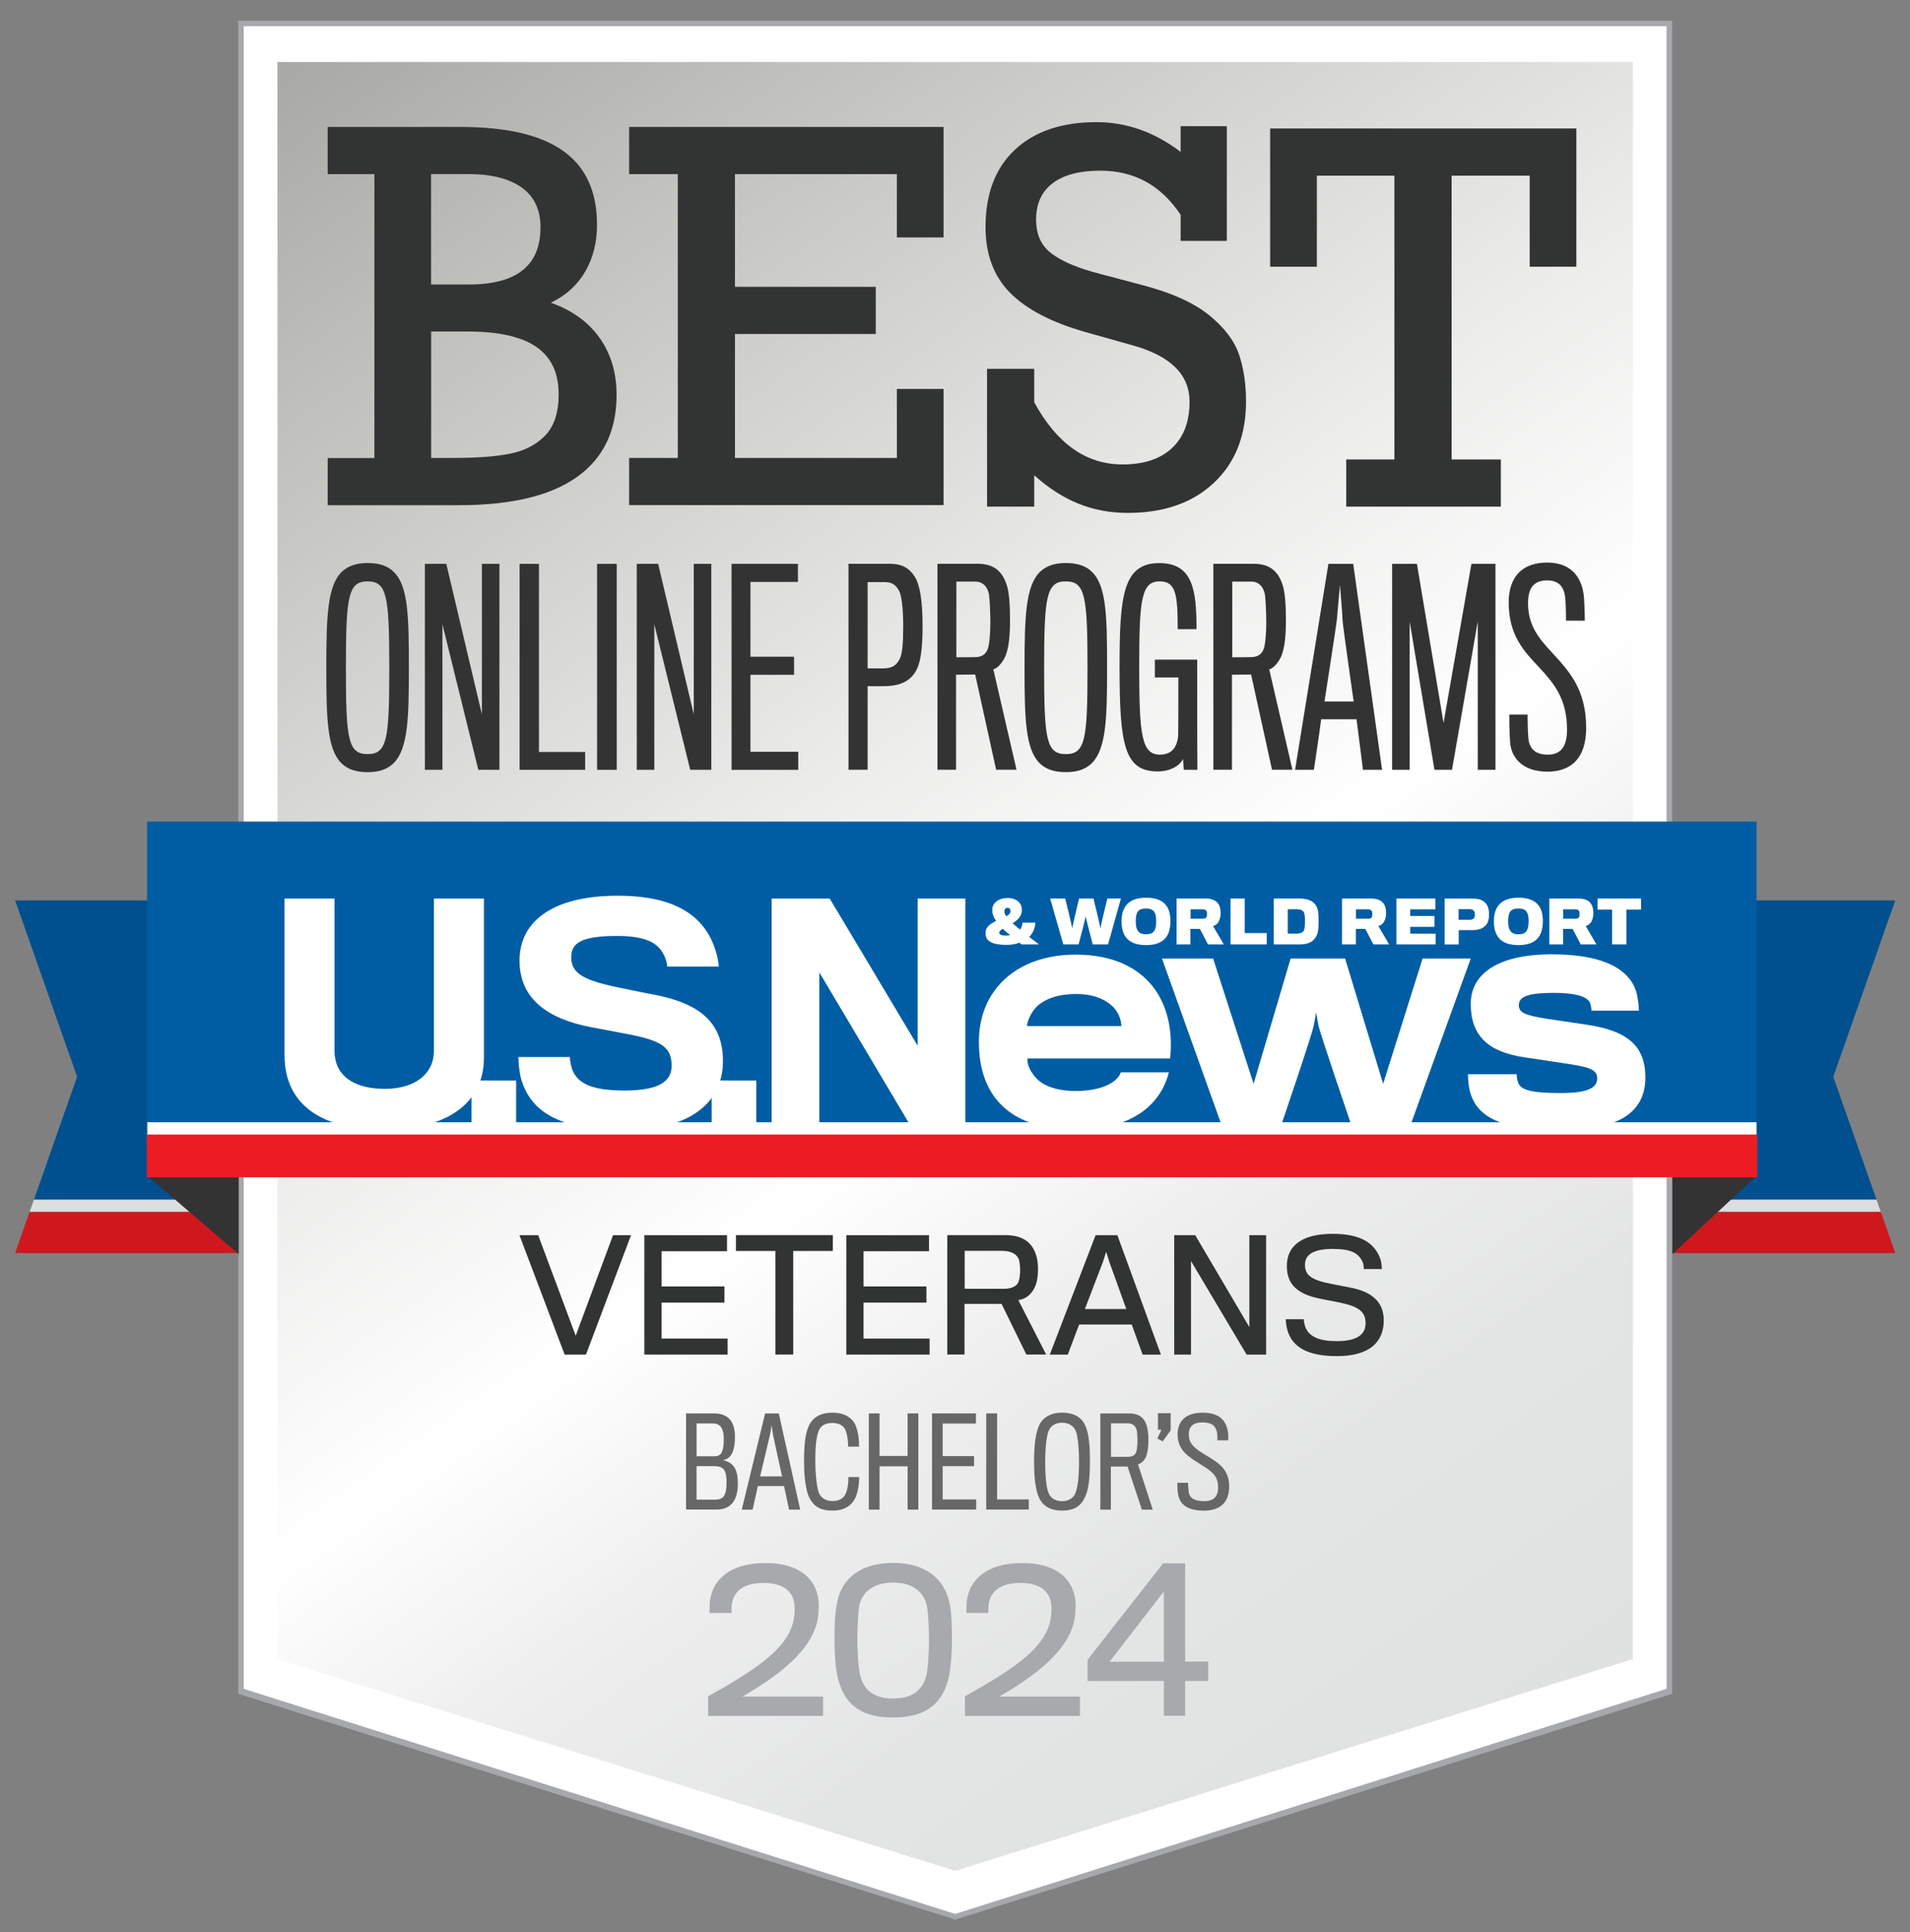 <?xml version="1.0" encoding="UTF-8"?><svg id="Layer_1" xmlns="http://www.w3.org/2000/svg" xmlns:xlink="http://www.w3.org/1999/xlink" viewBox="0 0 252.68 255.62"><rect x="0" y="0" width="252.68" height="255.62" fill="#808080" stroke="none"/><defs><style>.cls-1{fill:url(#linear-gradient);}.cls-1,.cls-2,.cls-3,.cls-4,.cls-5,.cls-6,.cls-7,.cls-8,.cls-9,.cls-10,.cls-11,.cls-12{stroke-width:0px;}.cls-2{fill:#ed1c24;}.cls-3{fill:#dcddde;}.cls-4{fill:#666766;}.cls-5{fill:#333;}.cls-6{fill:#00508f;}.cls-7{fill:#fff;}.cls-8{fill:#a7a9ac;}.cls-9{fill:#005da4;}.cls-10{fill:#a6a8ac;}.cls-11{fill:#323333;}.cls-12{fill:#ce181e;}</style><linearGradient id="linear-gradient" x1="47.23" y1=".84" x2="205.5" y2="226.87" gradientUnits="userSpaceOnUse"><stop offset="0" stop-color="#a8a8a5"/><stop offset=".14" stop-color="#bfbfbc"/><stop offset=".44" stop-color="#ededec"/><stop offset=".59" stop-color="#fff"/><stop offset=".71" stop-color="#eee"/><stop offset=".85" stop-color="#e3e4e4"/><stop offset="1" stop-color="#e0e1e1"/></linearGradient></defs><polygon class="cls-7" points="31.88 3.11 31.88 22.32 31.88 27.61 31.88 46.82 31.88 180.03 31.88 199.25 31.88 204.53 31.88 223.75 126.37 253.59 220.85 223.74 220.85 204.52 220.85 199.24 220.85 180.02 220.85 46.82 220.85 27.61 220.85 22.32 220.85 3.11 31.88 3.11"/><polygon class="cls-1" points="36.71 8.21 36.71 27.42 36.71 32.71 36.71 51.92 36.71 175.79 36.71 195 36.71 200.29 36.71 219.5 126.37 247.52 216.02 219.5 216.02 200.29 216.02 195 216.02 175.79 216.02 51.92 216.02 32.71 216.02 27.42 216.02 8.21 36.71 8.21"/><path class="cls-10" d="M31.52,2.74v221.36l94.85,29.87,94.85-29.87V2.74H31.52ZM220.48,139.76v83.68l-94.12,29.78-94.12-29.78V3.47h188.23v136.29Z"/><path class="cls-4" d="M90.76,199.73v-12.73h3.7c1.76,0,2.77.94,2.77,3.12,0,1.52-.35,2.91-1.62,3.07,1.55.29,2,1.38,2,3.09,0,2.26-.96,3.44-2.79,3.44h-4.07ZM94.31,188.33h-2.16v4.34h2.4c.42,0,.72-.16.9-.46.22-.4.3-1.01.3-1.78,0-1.38-.4-2.1-1.44-2.1ZM95.82,194.51c-.24-.4-.77-.53-1.3-.53h-2.37v4.43h2.47c1.07,0,1.5-.53,1.5-2.26,0-.59-.05-1.23-.3-1.65Z"/><path class="cls-4" d="M99.57,199.73h-1.44l3.09-12.73h1.81l2.83,12.73h-1.47l-.67-3.12h-3.46l-.69,3.12ZM102.26,189.82c-.03-.16-.18-1.25-.18-1.25,0,0-.18,1.09-.21,1.25-.05.22-1.31,5.51-1.31,5.51h2.9s-1.17-5.33-1.2-5.51Z"/><path class="cls-4" d="M113.3,197.81c-.48,1.38-1.6,2.05-3.17,2.05-1.44,0-2.34-.43-2.98-1.55-.61-1.06-.78-3.17-.78-5.01,0-2.24.18-3.67.64-4.67.53-1.14,1.58-1.73,3.14-1.73s2.71.7,3.1,1.84c.3.85.4,1.68.4,2.66h-1.44c0-.64-.13-1.71-.37-2.22-.29-.61-.86-.91-1.71-.91-.9,0-1.47.27-1.79.96-.4.88-.48,2.5-.48,4.1s.21,3.67.51,4.27c.38.77,1.09.99,1.79.99.8,0,1.46-.29,1.76-1.07.27-.7.32-1.49.32-2.1h1.42c0,.85-.1,1.63-.37,2.4Z"/><path class="cls-4" d="M120.07,199.73v-5.73h-3.71v5.73h-1.42v-12.73h1.42v5.63h3.71v-5.63h1.42v12.73h-1.42Z"/><path class="cls-4" d="M123.3,199.73v-12.73h5.81v1.34h-4.4v4.31h4.15v1.33h-4.15v4.4h4.43v1.34h-5.84Z"/><path class="cls-4" d="M130.47,199.73v-12.73h1.44v11.38h4.19v1.34h-5.63Z"/><path class="cls-4" d="M143.61,188.68c.43.99.58,2.55.58,4.63,0,2.29-.18,3.71-.62,4.71-.56,1.25-1.47,1.84-3.07,1.84s-2.61-.66-3.09-1.82c-.37-.9-.61-2.23-.61-4.69,0-2.1.18-3.55.61-4.64.42-1.04,1.44-1.81,3.09-1.81s2.62.66,3.12,1.79ZM142.25,197.58c.32-.74.5-2.11.5-4.23,0-1.3-.11-3.27-.43-4.02-.26-.61-.86-1.1-1.82-1.1s-1.52.48-1.78,1.09c-.32.77-.45,2.74-.45,4.07,0,1.46.08,3.25.45,4.15.34.82,1.12,1.07,1.78,1.07.83,0,1.47-.37,1.76-1.02Z"/><path class="cls-4" d="M151.62,192.72c-.24.51-.64.91-1.07,1.02l1.95,5.99h-1.44l-1.89-5.7h-2.21v5.7h-1.39v-12.73h3.82c1.25,0,1.91.54,2.24,1.41.19.45.3,1.15.3,2.13s-.13,1.73-.32,2.18ZM150.36,189.16c-.14-.51-.53-.85-1.2-.85h-2.18v4.45s2.26-.02,2.34-.02c.53-.03.85-.24.98-.58.11-.29.18-1.01.18-1.47,0-.56-.05-1.34-.11-1.54Z"/><path class="cls-4" d="M153.19,186.97h1.68v2.27l-1.06,1.46-.7-.38.51-1.09-.03-.08h-.4v-2.18Z"/><path class="cls-4" d="M159.24,199.86c-2.08,0-3.14-.77-3.38-2.13-.11-.62-.1-1.15-.1-1.55h1.41c0,.27.05.91.1,1.26.13.85.9,1.17,2.02,1.17,1.23,0,1.86-.56,1.86-1.83,0-1.18-.45-1.86-1.79-2.7-.27-.18-.85-.54-1.25-.8-1.42-.91-2.32-1.79-2.32-3.52s1.09-2.87,3.31-2.85c2.05,0,3.01.86,3.31,2.35.1.46.08.9.08,1.3h-1.44c0-.21.02-.72-.05-1.04-.18-.91-.7-1.33-1.95-1.33s-1.78.59-1.78,1.57c0,1.06.45,1.63,1.82,2.5.38.24.91.56,1.2.74,1.47.91,2.32,1.87,2.32,3.68,0,2.07-1.17,3.19-3.38,3.19Z"/><path class="cls-8" d="M93.68,227.01v-2.58c6.81-3.82,11.36-6.78,11.44-11.26v-.53c-.02-1.85-1.24-3.21-4.12-3.21s-4,1.32-4.2,2.91c-.03.25-.03.76-.03,1.06h-2.91c0-.43.03-1.11.05-1.57.35-2.63,2.4-5.03,7.34-5.03s6.93,2.5,7.06,5.31c.03.3,0,.81-.03,1.14-.15,4.5-4.83,8.22-10.07,11.21h10.68v2.56h-15.21Z"/><path class="cls-8" d="M125.56,211.85c.33,1.37.38,3.16.38,5.16,0,1.67-.18,4.12-.53,5.31-.91,3.37-3.29,4.91-7.24,4.91s-6.3-1.42-7.26-4.96c-.38-1.34-.51-3.59-.51-5.29,0-1.97.03-3.49.38-5.14.66-3.09,3.16-5.06,7.41-5.06s6.7,2.15,7.36,5.06ZM122.62,212.49c-.38-1.9-1.92-3.11-4.45-3.11s-4.15,1.21-4.5,3.11c-.18.96-.25,3.31-.25,4.53,0,1.59.15,3.72.38,4.66.51,2.07,1.97,3.04,4.4,3.04s3.82-1.04,4.35-3.04c.23-.86.35-3.31.35-4.68,0-1.29-.08-3.57-.28-4.5Z"/><path class="cls-8" d="M127.66,227.01v-2.58c6.81-3.82,11.36-6.78,11.44-11.26v-.53c-.02-1.85-1.24-3.21-4.12-3.21s-4,1.32-4.2,2.91c-.03.25-.03.76-.03,1.06h-2.91c0-.43.03-1.11.05-1.57.35-2.63,2.4-5.03,7.34-5.03s6.93,2.5,7.06,5.31c.03.3,0,.81-.03,1.14-.15,4.5-4.83,8.22-10.07,11.21h10.68v2.56h-15.2Z"/><path class="cls-8" d="M156.78,222.4v4.6h-2.81v-4.6h-10.09v-2.81l9.99-12.75h2.91v13h3.06v2.55h-3.06ZM153.97,210.56l-7.18,9.29h7.18v-9.29Z"/><path class="cls-5" d="M52.11,75.69c1.91,1.84,1.98,6.01,1.98,12.63s-.1,10.72-2.01,12.64c-.79.79-1.88,1.2-3.45,1.2s-2.7-.41-3.48-1.2c-1.88-1.88-1.98-5.98-1.98-12.64s.14-10.83,2.05-12.67c.79-.75,1.88-1.16,3.41-1.16s2.7.38,3.48,1.2ZM51.5,88.33c0-9.46-.31-11.41-2.87-11.41s-2.87,1.95-2.87,11.41.27,11.44,2.87,11.44,2.87-1.98,2.87-11.44Z"/><path class="cls-5" d="M63.28,101.85l-4.75-19.26v19.26h-2.32v-27.25h2.83l4.71,19.91v-19.91h2.32v27.25h-2.8Z"/><path class="cls-5" d="M68.74,101.85v-27.25h2.56v24.89h6.11v2.36h-8.67Z"/><path class="cls-5" d="M78.99,101.85v-27.25h2.6v27.25h-2.6Z"/><path class="cls-5" d="M91.31,101.85l-4.75-19.26v19.26h-2.32v-27.25h2.83l4.71,19.91v-19.91h2.32v27.25h-2.8Z"/><path class="cls-5" d="M96.78,101.85v-27.25h8.78v2.39h-6.28v9.9h5.77v2.39h-5.77v10.18h6.32v2.39h-8.81Z"/><path class="cls-5" d="M121.02,89.01c-.72,1.09-1.84,1.64-3.41,1.74-.58.07-2.83.03-2.83.03v11.06h-2.53v-27.25h5.46c1.67,0,2.63.61,3.35,1.78.61.99.99,3.07.99,6.35s-.27,5.16-1.02,6.28ZM118.98,78.25c-.48-.96-1.09-1.23-1.88-1.23h-2.32v11.41h2.19c1.26-.03,1.71-.58,2.08-1.3.31-.65.44-1.95.44-4.34s-.24-4-.51-4.54Z"/><path class="cls-5" d="M133.08,86.65c-.34.85-1.02,1.74-1.67,1.91l3.07,13.28h-2.7l-2.77-12.6-2.53.03v12.57h-2.46v-27.25h5.33c2.22,0,3.31,1.09,3.86,2.9.27.85.41,2.42.41,4.54s-.17,3.62-.55,4.61ZM130.86,78.76c-.17-1.06-.79-1.81-1.81-1.81h-2.53v10.01s2.49,0,2.73-.03c.79-.07,1.23-.51,1.43-1.09.24-.62.34-2.42.34-3.45,0-1.3-.1-3.24-.17-3.62Z"/><path class="cls-5" d="M144.48,75.69c1.91,1.84,1.98,6.01,1.98,12.63s-.1,10.72-2.01,12.64c-.79.79-1.88,1.2-3.45,1.2s-2.7-.41-3.48-1.2c-1.88-1.88-1.98-5.98-1.98-12.64s.14-10.83,2.05-12.67c.79-.75,1.88-1.16,3.41-1.16s2.7.38,3.48,1.2ZM143.87,88.33c0-9.46-.31-11.41-2.87-11.41s-2.87,1.95-2.87,11.41.27,11.44,2.87,11.44,2.87-1.98,2.87-11.44Z"/><path class="cls-5" d="M156.61,101.85l-.1-1.43c-.48.92-1.67,1.64-3.38,1.64-4.41,0-5.02-3.59-5.02-13.83,0-9.39.44-13.73,5.26-13.73,4.47,0,4.92,3.62,4.92,8.74h-2.49c0-4.64-.24-6.32-2.39-6.32-2.42,0-2.7,2.39-2.7,11.34s.31,11.58,2.73,11.58c1.54,0,2.25-.92,2.42-2.42.03-.75.03-7.72.03-7.79h-3.11v-2.36h5.6v8.23c0,3.18.03,6.35.03,6.35h-1.81Z"/><path class="cls-5" d="M169.58,86.65c-.34.85-1.03,1.74-1.67,1.91l3.07,13.28h-2.7l-2.77-12.6-2.53.03v12.57h-2.46v-27.25h5.33c2.22,0,3.31,1.09,3.86,2.9.27.85.41,2.42.41,4.54s-.17,3.62-.55,4.61ZM167.36,78.76c-.17-1.06-.79-1.81-1.81-1.81h-2.53v10.01s2.49,0,2.73-.03c.79-.07,1.23-.51,1.43-1.09.24-.62.34-2.42.34-3.45,0-1.3-.1-3.24-.17-3.62Z"/><path class="cls-5" d="M173.82,101.85h-2.49l4.41-27.25h3.28l3.82,27.25h-2.53s-.75-6.01-.85-6.69h-4.68c-.07.72-.96,6.69-.96,6.69ZM177.61,82.01c0-.55-.34-4.61-.34-4.61,0,0-.38,4.03-.41,4.58-.07.75-1.64,10.83-1.64,10.83h3.86s-1.47-10.24-1.47-10.79Z"/><path class="cls-5" d="M195.5,101.85v-19.64l-3.41,19.64h-2.32l-3.28-19.6v19.6h-2.32v-27.25h3.28l3.52,21.04,3.69-21.04h3.18v27.25h-2.32Z"/><path class="cls-5" d="M204.65,102.09c-3,0-4.71-1.64-4.88-3.93-.1-1.37-.1-3.38-.1-3.62h2.42c0,.34,0,1.88.1,3.11.14,1.57,1.09,2.19,2.56,2.19,1.67,0,2.56-.96,2.56-3.31,0-4.13-1.81-6.21-3.69-8.23-1.98-2.12-4.03-4.2-4.03-8.61,0-3.28,1.71-5.26,5.09-5.26s4.71,2.19,4.88,4.75c.07.99.1,2.83.1,2.94h-2.49c0-.07,0-1.71-.07-2.7-.1-1.57-.68-2.63-2.42-2.63s-2.53.96-2.53,3.04c0,2.97,1.5,4.71,3.18,6.52,2.12,2.32,4.51,4.75,4.51,9.94,0,3.93-1.88,5.81-5.19,5.81Z"/><polygon class="cls-6" points="2 119.13 31.41 119.13 31.41 158.72 4.49 158.72 10.2 142.46 2 119.13"/><polygon class="cls-3" points="31.41 160.35 3.91 160.35 4.49 158.72 31.41 158.72 31.41 160.35"/><polygon class="cls-12" points="31.41 165.79 2 165.79 3.91 160.35 31.41 160.35 31.41 165.79"/><polygon class="cls-6" points="250.73 119.13 221.32 119.13 221.32 158.72 248.25 158.72 242.53 142.46 250.73 119.13"/><polygon class="cls-3" points="221.32 160.35 248.82 160.35 248.25 158.72 221.32 158.72 221.32 160.35"/><polygon class="cls-12" points="221.32 165.79 250.73 165.79 248.82 160.35 221.32 160.35 221.32 165.79"/><polygon class="cls-5" points="31.58 155.54 31.58 165.93 19.42 155.5 31.58 155.54"/><polygon class="cls-5" points="221.24 155.54 221.24 165.93 232.46 155.5 221.24 155.54"/><rect class="cls-9" x="19.46" y="108.7" width="212.92" height="41.48"/><g id="U.S.News"><path class="cls-7" d="M50.8,149.49c-7.53,0-13.16-2.83-13.16-9.91v-20.69h6.61v20.12c0,3.18,2.37,5.05,6.69,5.05,3.79,0,6.46-1.87,6.46-5.01v-20.16h6.62v21.07c0,6.39-5.51,9.53-13.23,9.53Z"/><path class="cls-7" d="M62.38,149.11v-6.15h5.9v6.15h-5.9Z"/><path class="cls-7" d="M82.65,149.53c-9.14,0-12.43-2.75-13.65-6.58-.31-.99-.42-2.49-.42-3.1h6.81c0,.54.19,1.46.42,1.91.84,1.76,2.83,2.52,6.84,2.52,4.59,0,6.2-1.26,6.2-3.25,0-2.49-1.26-3.37-6.16-4.28-.88-.16-3.1-.58-4.44-.84-5.89-1.11-9.52-3.82-9.52-8.83s4.13-8.57,13-8.57c7.57,0,11.13,2.64,12.66,6.46.38,1,.69,2.14.69,2.91h-6.81c0-.34-.19-1.03-.42-1.49-.8-1.68-2.45-2.56-6.27-2.56-5.01,0-6.01,1.11-6.01,2.83,0,2.22,1.8,3.1,6.73,4.09,1.52.3,3.51.73,4.2.84,6.01,1.15,9.14,3.64,9.14,8.8,0,5.47-4.32,9.14-13.01,9.14Z"/><path class="cls-7" d="M94.15,149.11v-6.15h5.9v6.15h-5.9Z"/><path class="cls-7" d="M120.55,149.11l-12.16-20.46v20.46h-6.31v-30.22h7.69l11.63,19.47v-19.47h6.31v30.22h-7.15Z"/><path class="cls-7" d="M150.58,147.45c-1.95,1.25-4.67,2.02-8.27,2.02-4.95,0-8.96-1.46-11.1-4.86-1.1-1.74-1.71-3.97-1.71-6.77,0-2.55.69-4.82,1.95-6.6,2.15-3.12,6-4.94,10.86-4.94,5.11,0,8.59,1.86,10.58,4.74,1.66,2.43,2.27,5.63,1.91,9h-18.89c0,1.02.45,1.79,1.21,2.64.94,1.01,2.76,1.66,5.19,1.66,1.83,0,3.16-.32,4.1-.73,1.17-.53,1.74-1.25,1.86-1.74h6.36c-.52,2.15-1.82,4.17-4.05,5.6ZM147.26,133.22c-.94-.93-2.47-1.71-4.91-1.71-2.31,0-4.01.61-5.1,1.58-.77.69-1.38,2.02-1.38,2.67h12.48c0-.65-.28-1.7-1.09-2.55Z"/><path class="cls-7" d="M186.52,149.11h-7.66s-4.38-12.81-4.46-13.54c-.04-.28-.29-1.6-.29-1.6,0,0-.24,1.32-.28,1.56-.04.77-4.42,13.58-4.42,13.58h-7.71l-7.98-22.29h6.77l5.35,16.57,4.9-16.57h7.21l5.03,16.57,5.22-16.57h6.37l-8.06,22.29Z"/><path class="cls-7" d="M206.49,149.51c-7.54,0-11.1-1.5-12.04-5.15-.2-.89-.24-1.5-.24-2.23h6.44c0,.29.04.69.2,1.14.41,1.05,2.11,1.34,5.63,1.34s4.82-.65,4.82-1.94-1.34-1.54-4.62-2.03c-.85-.12-3.52-.53-4.86-.73-4.9-.69-7.25-2.83-7.25-7.09,0-3.97,3.56-6.56,10.74-6.56,6.12,0,9.97,1.58,11.1,4.78.28.86.41,2.23.41,2.67h-6.28c0-.24-.09-.93-.29-1.21-.45-.61-1.62-1.14-4.7-1.14-3.57,0-4.62.57-4.62,1.62,0,.97.69,1.34,3.85,1.83,1.3.2,4.42.65,5.19.77,5.35.81,7.7,2.8,7.7,6.97,0,4.62-3.49,6.97-11.18,6.97Z"/></g><g id="_World_Report"><path class="cls-7" d="M134.94,122.99c.2-.25.31-.57.33-.92h1.7c-.03.76-.34,1.42-.82,1.88.4.3.86.65,1.3,1h-2.31c-.1-.07-.2-.16-.28-.23-.47.2-1.09.29-1.67.29-1.44,0-2.74-.26-2.8-1.38,0-.1,0-.24,0-.32.02-.69.67-1.12,1.39-1.46-.35-.5-.49-.92-.5-1.28v-.31c.03-.75.77-1.45,2.03-1.45,1.16,0,1.83.67,1.87,1.41,0,.06,0,.22,0,.26-.02.77-.61,1.3-1.22,1.68.27.22.62.53.97.82ZM132.19,123.37c0,.29.27.41.91.41.17,0,.38-.02.53-.06-.35-.3-.71-.58-.96-.84-.28.16-.47.32-.47.49ZM133.67,120.61v-.12c0-.2-.1-.38-.38-.38s-.38.18-.41.4c0,.05,0,.11,0,.16.01.17.1.36.25.56.31-.18.53-.38.55-.62Z"/><path class="cls-7" d="M146.59,124.95h-2.03s-.91-3.5-.93-3.7c-.01.2-.94,3.7-.94,3.7h-2.02l-1.74-6.07h1.99s.93,3.75.93,3.94c0-.19.9-3.94.9-3.94h1.91s.92,3.75.92,3.94c0-.19.91-3.94.91-3.94h1.8l-1.7,6.07Z"/><path class="cls-7" d="M154.84,121.86c0,2.13-1.01,3.18-3.23,3.18s-3.24-1.08-3.24-3.16c0-1.94.99-3.11,3.24-3.11s3.23,1.06,3.23,3.09ZM152.96,121.9c0-1.2-.33-1.7-1.36-1.7s-1.35.48-1.35,1.7c0,1.29.47,1.71,1.36,1.71s1.35-.36,1.35-1.71Z"/><path class="cls-7" d="M161.23,121.94c-.19.32-.47.51-.75.58l1.42,2.43h-2.09l-1.07-2.05h-1.26v2.05h-1.83v-6.07h3.84c.81,0,1.33.23,1.64.64.24.31.35.71.35,1.28,0,.49-.11.88-.27,1.15ZM159.62,120.56c-.09-.2-.27-.25-.54-.25h-1.57v1.24h1.61c.23,0,.42-.05.49-.2.05-.11.07-.27.07-.39,0-.14-.01-.3-.06-.39Z"/><path class="cls-7" d="M162.79,124.95v-6.07h1.88v4.57h2.91v1.5h-4.79Z"/><path class="cls-7" d="M171.93,124.95h-3.42v-6.07h3.33c1.1,0,1.78.27,2.16.79.37.52.44,1.02.44,2.13,0,1.29-.09,1.77-.43,2.27-.36.56-.99.88-2.08.88ZM172.64,121.8c0-.44-.04-1-.19-1.17-.24-.26-.46-.33-.92-.33h-1.17v3.22h1.17c.47,0,.72-.1.93-.35.16-.19.18-.88.18-1.37Z"/><path class="cls-7" d="M183.1,121.94c-.19.32-.47.51-.75.58l1.42,2.43h-2.08l-1.07-2.05h-1.25v2.05h-1.83v-6.07h3.84c.81,0,1.33.23,1.64.64.24.31.35.71.35,1.28,0,.49-.11.88-.27,1.15ZM181.49,120.56c-.09-.2-.28-.25-.55-.25h-1.56v1.24h1.6c.23,0,.43-.05.5-.2.05-.11.07-.27.07-.39,0-.14-.01-.3-.06-.39Z"/><path class="cls-7" d="M184.73,124.95v-6.07h5.16v1.43h-3.33v.88h3.21v1.44h-3.21v.9h3.37v1.42h-5.2Z"/><path class="cls-7" d="M196.53,122.44c-.35.41-.93.6-1.68.62-.23,0-1.87,0-1.87,0v1.9h-1.87v-6.07h3.74c.73,0,1.25.16,1.59.51.36.31.55.83.55,1.58,0,.67-.15,1.15-.45,1.47ZM195.03,120.58c-.1-.19-.28-.29-.59-.29h-1.48v1.4h1.46c.35,0,.53-.12.62-.28.06-.11.08-.22.08-.4,0-.19-.03-.34-.08-.43Z"/><path class="cls-7" d="M204.11,121.86c0,2.13-1.02,3.18-3.24,3.18s-3.24-1.08-3.24-3.16c0-1.94.99-3.11,3.24-3.11s3.24,1.06,3.24,3.09ZM202.23,121.9c0-1.2-.32-1.7-1.36-1.7s-1.35.48-1.35,1.7c0,1.29.46,1.71,1.35,1.71s1.35-.36,1.35-1.71Z"/><path class="cls-7" d="M210.53,121.94c-.2.32-.47.51-.75.58l1.42,2.43h-2.08l-1.07-2.05h-1.26v2.05h-1.83v-6.07h3.84c.81,0,1.34.23,1.64.64.23.31.35.71.35,1.28,0,.49-.11.88-.27,1.15ZM208.91,120.56c-.09-.2-.28-.25-.54-.25h-1.57v1.24h1.6c.23,0,.43-.05.5-.2.04-.11.07-.27.07-.39,0-.14-.01-.3-.06-.39Z"/><path class="cls-7" d="M215.16,120.34v4.61h-1.89v-4.61h-1.93v-1.46h5.76v1.46h-1.94Z"/></g><rect class="cls-7" x="19.48" y="148.48" width="212.9" height="1.95"/><rect class="cls-2" x="19.42" y="150.11" width="213.05" height="5.65"/><path class="cls-11" d="M78.98,29.72c0,2.35-.52,4.42-1.56,6.21-1.04,1.79-2.56,3.17-4.55,4.12,2.81,1,4.96,2.55,6.46,4.66,1.49,2.11,2.24,4.62,2.24,7.52,0,4.76-1.74,8.38-5.23,10.87-3.49,2.49-8.71,3.74-15.66,3.74h-17.33v-6.24h6.18V23.04h-6.18v-6.24h17.6c6.09,0,10.61,1.06,13.58,3.19,2.97,2.12,4.45,5.37,4.45,9.73ZM71.51,30.11c0-2.35-.83-4.11-2.49-5.3-1.66-1.18-4.01-1.78-7.04-1.78h-4.95v14.61h5.01c6.31,0,9.46-2.51,9.46-7.54ZM73.9,52.09c0-2.77-.98-4.83-2.94-6.19-1.96-1.36-5-2.04-9.11-2.04h-4.81v16.73h2.99c2.99,0,5.45-.18,7.37-.55,1.93-.37,3.49-1.16,4.7-2.39,1.21-1.23,1.81-3.08,1.81-5.56Z"/><path class="cls-11" d="M118.65,31.41v-8.37h-21.42v14.91h18.63v6.24h-18.63v16.4h21.42v-9.13h6.18v15.37h-41.6v-6.24h6.44V23.04h-6.44v-6.24h41.6v14.61h-6.18Z"/><path class="cls-11" d="M156.19,20.12v-3.42h6.11v15.17h-6.11v-3.45c-2.59-3.9-6.13-5.84-10.62-5.84-2.75,0-4.85.55-6.31,1.66-1.46,1.11-2.19,2.7-2.19,4.78s.69,3.51,2.08,4.55c1.38,1.04,3.5,1.93,6.36,2.66l5.88,1.56c3.74,1,6.61,2.31,8.62,3.95,2,1.64,3.31,3.38,3.92,5.21.61,1.84.91,3.88.91,6.14,0,4.54-1.42,8.13-4.25,10.79-2.83,2.66-6.63,3.98-11.39,3.98s-8.67-1.66-12.38-4.98v4.15h-6.24v-18.23h6.24v4.42c2.99,5.49,6.88,8.23,11.69,8.23,2.81,0,4.99-.72,6.54-2.17,1.55-1.45,2.32-3.49,2.32-6.13,0-3.59-2.52-6.08-7.57-7.47l-6.24-1.76c-4.49-1.28-7.81-3.02-9.96-5.21-2.15-2.19-3.22-5.08-3.22-8.67,0-4.4,1.3-7.82,3.9-10.24,2.6-2.42,6.19-3.64,10.77-3.64,3.98,0,7.7,1.32,11.16,3.95Z"/><path class="cls-11" d="M202.37,35.29v-12.05h-10.33v37.55h6.51v6.24h-20.45v-6.24h6.37V23.24h-10.26v12.05h-6.18v-18.29h40.51v18.29h-6.18Z"/><path class="cls-11" d="M77.52,179.22h-2.82l-5.98-15.8h2.48l4.96,13.3,4.94-13.3h2.38l-5.96,15.8Z"/><path class="cls-11" d="M85.24,179.22v-15.8h10.94v2.12h-8.66v4.66h8.32v2.14h-8.32v4.76h8.74v2.12h-11.02Z"/><path class="cls-11" d="M104.94,165.51v13.7h-2.36v-13.7h-5.22v-2.1h12.82v2.1h-5.24Z"/><path class="cls-11" d="M111.96,179.22v-15.8h10.94v2.12h-8.66v4.66h8.32v2.14h-8.32v4.76h8.74v2.12h-11.02Z"/><path class="cls-11" d="M136.78,170.53c-.46.86-1.22,1.36-2.06,1.48l3.68,7.2h-2.62l-3.28-6.7h-4.9v6.7h-2.28v-15.8h7.66c2.02,0,3.16.74,3.76,1.86.36.66.58,1.48.58,2.66s-.22,2.04-.54,2.6ZM134.76,166.55c-.32-.68-1.04-1.06-2.28-1.06h-4.86v5.02h5.28c.88-.02,1.56-.3,1.82-.86.14-.34.24-1,.24-1.52,0-.58-.08-1.28-.2-1.58Z"/><path class="cls-11" d="M141.26,179.22h-2.38l6.06-15.8h2.88l5.76,15.8h-2.42l-1.44-3.98h-6.96l-1.5,3.98ZM146.76,166.97l-.42-1.36-.44,1.38-2.38,6.2h5.48l-2.24-6.22Z"/><path class="cls-11" d="M164.92,179.22l-7.36-12.38v12.38h-2.22v-15.8h2.78l7.16,12.16v-12.16h2.22v15.8h-2.58Z"/><path class="cls-11" d="M176.88,179.42c-4,0-5.84-1.24-6.52-3.28-.16-.5-.26-1.18-.26-1.6h2.38c0,.24.12.84.24,1.12.56,1.26,1.9,1.78,4.14,1.78,2.8,0,3.8-.98,3.8-2.36,0-1.62-1.04-2.26-3.5-2.76-.56-.12-1.5-.3-2.34-.46-3.12-.6-4.58-1.86-4.58-4.38s1.82-4.26,6.14-4.24c3.68.02,5.44,1.24,6.2,3.24.18.48.22,1.12.22,1.42h-2.38c0-.2-.02-.62-.14-.9-.56-1.22-1.52-1.76-3.98-1.76-2.76,0-3.66.88-3.66,2.1,0,1.38.84,2.02,3.56,2.54.72.14,1.64.32,2.26.44,2.9.52,4.6,1.82,4.6,4.38,0,2.92-1.96,4.72-6.18,4.72Z"/></svg>